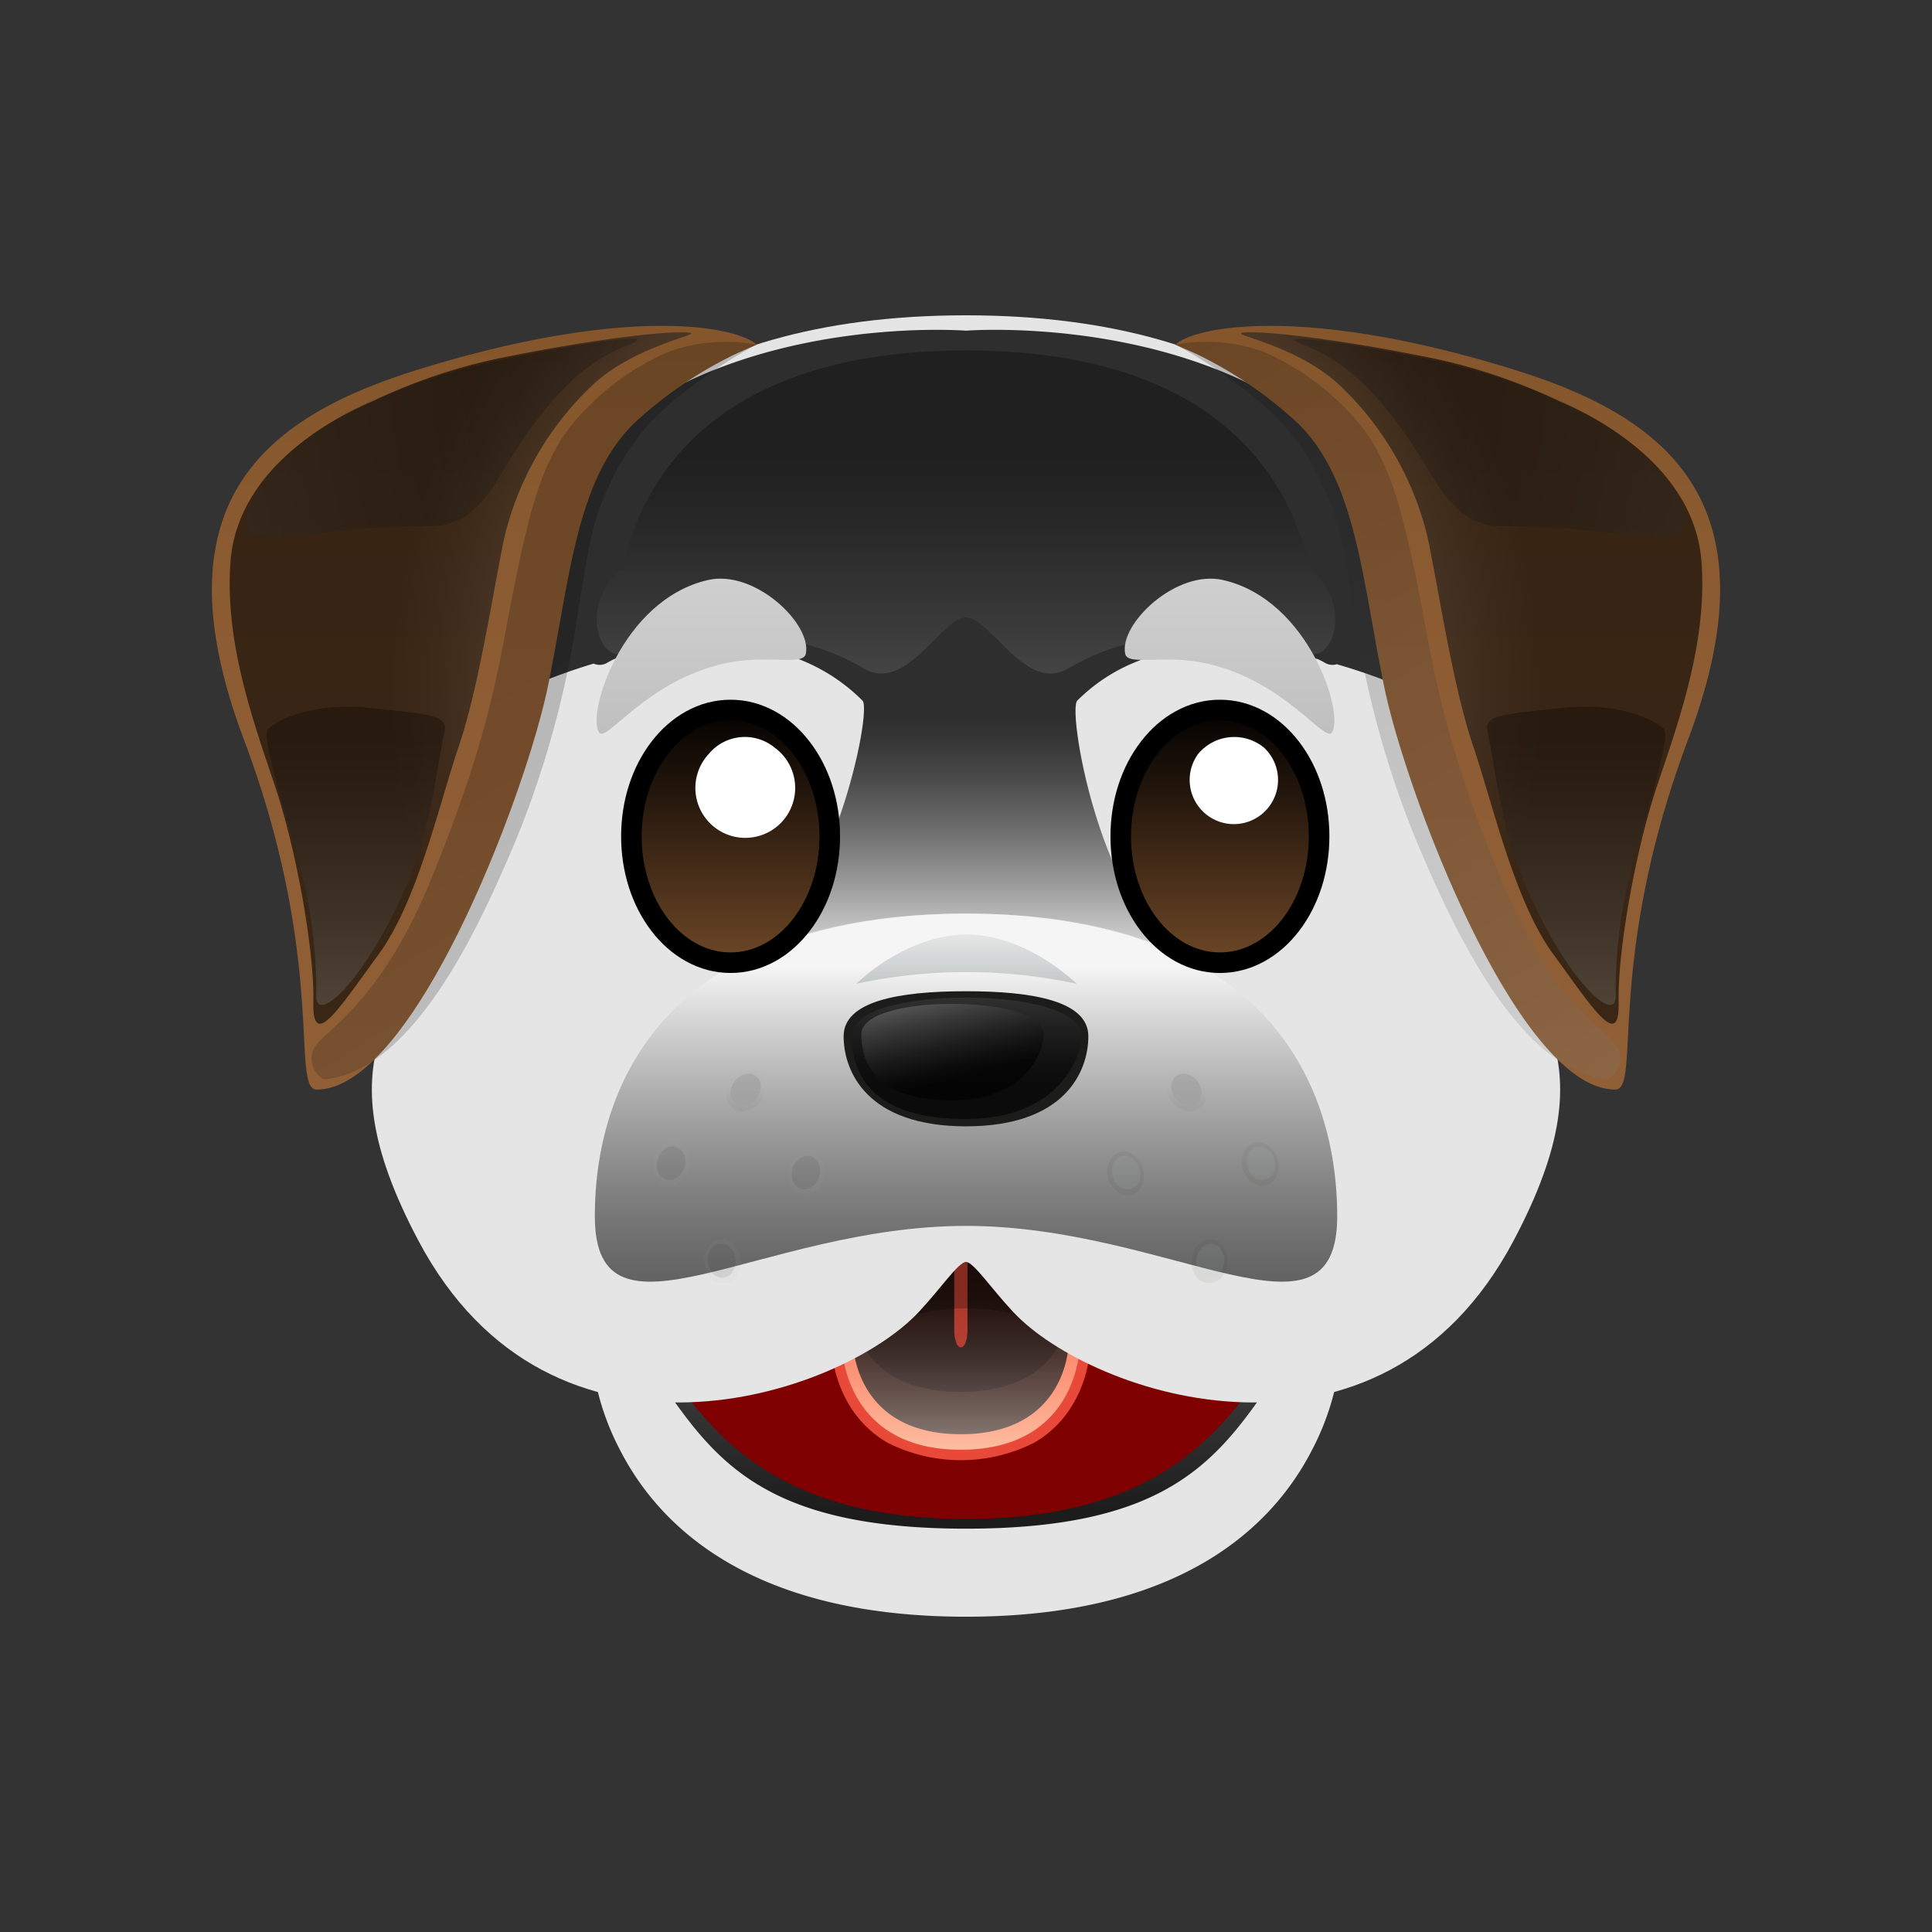 <svg xmlns="http://www.w3.org/2000/svg" xmlns:xlink="http://www.w3.org/1999/xlink" width="188" height="188" viewBox="0 0 188 188">
  <rect x="0" y="0" width="188" height="188" fill="#333333" stroke="none"/>
  <defs>
    <linearGradient id="linear-gradient" x1="0.5" y1="-0.126" x2="0.5" y2="0.94" gradientUnits="objectBoundingBox">
      <stop offset="0" stop-color="#636363"/>
      <stop offset="1" stop-color="#1c1c1c"/>
    </linearGradient>
    <linearGradient id="linear-gradient-2" x1="0.5" y1="1.035" x2="0.5" y2="-0.115" gradientUnits="objectBoundingBox">
      <stop offset="0" stop-color="#fdc4a7"/>
      <stop offset="0.052" stop-color="#fdb89b"/>
      <stop offset="0.232" stop-color="#fd967a"/>
      <stop offset="0.416" stop-color="#fd7c60"/>
      <stop offset="0.603" stop-color="#fd694d"/>
      <stop offset="0.795" stop-color="#fd5d42"/>
      <stop offset="1" stop-color="#fd5a3f"/>
    </linearGradient>
    <linearGradient id="linear-gradient-3" x1="0.5" y1="-0.532" x2="0.5" y2="1.109" gradientUnits="objectBoundingBox">
      <stop offset="0" stop-color="#fff"/>
      <stop offset="0.116" stop-color="#c7c7c7"/>
      <stop offset="0.276" stop-color="#818181"/>
      <stop offset="0.421" stop-color="#494949"/>
      <stop offset="0.545" stop-color="#212121"/>
      <stop offset="0.643" stop-color="#090909"/>
      <stop offset="0.702"/>
    </linearGradient>
    <linearGradient id="linear-gradient-4" x1="0.5" y1="1.574" x2="0.5" y2="-0.059" xlink:href="#linear-gradient-3"/>
    <linearGradient id="linear-gradient-5" x1="0.624" y1="1.792" x2="0.462" y2="0.194" xlink:href="#linear-gradient-3"/>
    <linearGradient id="linear-gradient-6" x1="0.5" y1="1.037" x2="0.5" y2="0.458" xlink:href="#linear-gradient-3"/>
    <linearGradient id="linear-gradient-7" x1="0.5" y1="1.161" x2="0.5" y2="-0.334" gradientUnits="objectBoundingBox">
      <stop offset="0" stop-color="#fff"/>
      <stop offset="0.078" stop-color="#c7c7c7"/>
      <stop offset="0.186" stop-color="#818181"/>
      <stop offset="0.284" stop-color="#494949"/>
      <stop offset="0.367" stop-color="#212121"/>
      <stop offset="0.433" stop-color="#090909"/>
      <stop offset="0.473"/>
      <stop offset="0.589" stop-color="#020202"/>
      <stop offset="0.66" stop-color="#0b0b0b"/>
      <stop offset="0.72" stop-color="#191919"/>
      <stop offset="0.773" stop-color="#2e2e2e"/>
      <stop offset="0.821" stop-color="#484848"/>
      <stop offset="0.867" stop-color="#696969"/>
      <stop offset="0.91" stop-color="#909090"/>
      <stop offset="0.951" stop-color="#bebebe"/>
      <stop offset="0.989" stop-color="#efefef"/>
      <stop offset="1" stop-color="#fff"/>
    </linearGradient>
    <linearGradient id="linear-gradient-9" x1="0.5" y1="0.118" x2="0.5" y2="1.232" xlink:href="#linear-gradient-3"/>
    <linearGradient id="linear-gradient-10" x1="0.5" y1="1.307" x2="0.5" y2="-0.648" gradientUnits="objectBoundingBox">
      <stop offset="0" stop-color="#916037"/>
      <stop offset="0.399" stop-color="#8e5d34"/>
      <stop offset="0.646" stop-color="#85562c"/>
      <stop offset="0.851" stop-color="#77491f"/>
      <stop offset="0.995" stop-color="#683c11"/>
    </linearGradient>
    <radialGradient id="radial-gradient" cx="0.508" cy="0.077" r="4.827" gradientTransform="translate(0.432) scale(0.137 1)" gradientUnits="objectBoundingBox">
      <stop offset="0"/>
      <stop offset="0.219" stop-color="#020202"/>
      <stop offset="0.355" stop-color="#0b0b0b"/>
      <stop offset="0.468" stop-color="#191919"/>
      <stop offset="0.569" stop-color="#2e2e2e"/>
      <stop offset="0.661" stop-color="#484848"/>
      <stop offset="0.747" stop-color="#696969"/>
      <stop offset="0.829" stop-color="#909090"/>
      <stop offset="0.907" stop-color="#bebebe"/>
      <stop offset="0.98" stop-color="#efefef"/>
      <stop offset="1" stop-color="#fff"/>
    </radialGradient>
    <radialGradient id="radial-gradient-2" cx="0.5" cy="0.5" r="0.832" gradientTransform="translate(0.265) scale(0.47 1)" gradientUnits="objectBoundingBox">
      <stop offset="0" stop-color="#fff"/>
      <stop offset="0.164" stop-color="#c7c7c7"/>
      <stop offset="0.393" stop-color="#818181"/>
      <stop offset="0.6" stop-color="#494949"/>
      <stop offset="0.776" stop-color="#212121"/>
      <stop offset="0.915" stop-color="#090909"/>
      <stop offset="1"/>
    </radialGradient>
    <linearGradient id="linear-gradient-11" x1="0.5" y1="1.459" x2="0.5" y2="-0.463" xlink:href="#linear-gradient-3"/>
    <linearGradient id="linear-gradient-12" x1="1.465" y1="1.512" x2="-0.329" y2="-0.133" xlink:href="#linear-gradient-3"/>
    <linearGradient id="linear-gradient-13" x1="0.5" y1="0.376" x2="0.5" y2="1.274" gradientUnits="objectBoundingBox">
      <stop offset="0" stop-color="#afaeb4"/>
      <stop offset="0.21" stop-color="#838387"/>
      <stop offset="0.46" stop-color="#575658"/>
      <stop offset="0.681" stop-color="#363637"/>
      <stop offset="0.864" stop-color="#232322"/>
      <stop offset="0.985" stop-color="#1c1c1b"/>
    </linearGradient>
    <linearGradient id="linear-gradient-14" x1="0.5" y1="1.196" x2="0.5" y2="0.173" gradientUnits="objectBoundingBox">
      <stop offset="0" stop-color="#c2c3ca"/>
      <stop offset="0.027" stop-color="#bbbcc3"/>
      <stop offset="0.277" stop-color="#838387"/>
      <stop offset="0.506" stop-color="#565658"/>
      <stop offset="0.708" stop-color="#363637"/>
      <stop offset="0.875" stop-color="#232322"/>
      <stop offset="0.985" stop-color="#1c1c1b"/>
    </linearGradient>
    <linearGradient id="linear-gradient-15" x1="-69.256" y1="185.261" x2="-69.256" y2="186.11" xlink:href="#linear-gradient-13"/>
    <linearGradient id="linear-gradient-16" x1="-89.843" y1="240.126" x2="-89.843" y2="239.16" xlink:href="#linear-gradient-14"/>
    <linearGradient id="linear-gradient-17" x1="-9.416" y1="100.046" x2="-9.416" y2="100.903" xlink:href="#linear-gradient-13"/>
    <linearGradient id="linear-gradient-18" x1="-12.314" y1="130.097" x2="-12.314" y2="129.121" xlink:href="#linear-gradient-14"/>
    <linearGradient id="linear-gradient-19" x1="-9.728" y1="101.095" x2="-9.728" y2="101.952" xlink:href="#linear-gradient-13"/>
    <linearGradient id="linear-gradient-20" x1="-12.716" y1="131.447" x2="-12.716" y2="130.471" xlink:href="#linear-gradient-14"/>
    <linearGradient id="linear-gradient-21" x1="-541.791" y1="0.376" x2="-541.791" y2="1.274" xlink:href="#linear-gradient-13"/>
    <linearGradient id="linear-gradient-22" x1="-699.994" y1="1.196" x2="-699.994" y2="0.173" xlink:href="#linear-gradient-14"/>
    <linearGradient id="linear-gradient-23" x1="-502.182" y1="-133.169" x2="-502.182" y2="-132.32" xlink:href="#linear-gradient-13"/>
    <linearGradient id="linear-gradient-24" x1="-650.748" y1="-171.489" x2="-650.748" y2="-172.455" xlink:href="#linear-gradient-14"/>
    <linearGradient id="linear-gradient-25" x1="-553.991" y1="-63.068" x2="-553.991" y2="-62.212" xlink:href="#linear-gradient-13"/>
    <linearGradient id="linear-gradient-26" x1="-716.704" y1="-80.927" x2="-716.704" y2="-81.903" xlink:href="#linear-gradient-14"/>
    <linearGradient id="linear-gradient-27" x1="-546.959" y1="-62.016" x2="-546.959" y2="-61.159" xlink:href="#linear-gradient-13"/>
    <linearGradient id="linear-gradient-28" x1="-707.562" y1="-79.561" x2="-707.562" y2="-80.537" xlink:href="#linear-gradient-14"/>
    <radialGradient id="radial-gradient-3" cx="0.446" cy="-0.192" r="1.371" gradientTransform="translate(-9.161) scale(0.552 1)" gradientUnits="objectBoundingBox">
      <stop offset="0" stop-color="#666665"/>
      <stop offset="0.119" stop-color="#595958"/>
      <stop offset="0.482" stop-color="#383837"/>
      <stop offset="0.784" stop-color="#232322"/>
      <stop offset="0.985" stop-color="#1c1c1b"/>
    </radialGradient>
    <linearGradient id="linear-gradient-29" x1="0.5" y1="-1.328" x2="0.5" y2="1.585" xlink:href="#linear-gradient-3"/>
    <linearGradient id="linear-gradient-30" x1="-0.018" y1="-0.613" x2="0.927" y2="1.272" xlink:href="#linear-gradient-3"/>
    <linearGradient id="linear-gradient-31" x1="0.5" y1="1.416" x2="0.5" y2="-0.174" xlink:href="#linear-gradient-3"/>
    <linearGradient id="linear-gradient-32" x1="0.5" y1="-0.646" x2="0.5" y2="3.057" gradientUnits="objectBoundingBox">
      <stop offset="0" stop-color="#f5f5f5" stop-opacity="0.6"/>
      <stop offset="0.296" stop-color="#cbcece" stop-opacity="0.741"/>
      <stop offset="1" stop-color="#7f8787"/>
    </linearGradient>
    <linearGradient id="linear-gradient-33" x1="0.5" y1="-3.016" x2="0.5" y2="1.386" gradientUnits="objectBoundingBox">
      <stop offset="0" stop-color="#e5e5e5"/>
      <stop offset="0.322" stop-color="#e1e1e1"/>
      <stop offset="0.584" stop-color="#d7d7d7"/>
      <stop offset="0.825" stop-color="#c6c6c6"/>
      <stop offset="1" stop-color="#b5b5b5"/>
    </linearGradient>
    <linearGradient id="linear-gradient-34" x1="0.5" y1="1.066" x2="0.5" y2="-0.038" gradientUnits="objectBoundingBox">
      <stop offset="0" stop-color="#754c29"/>
      <stop offset="0.67" stop-color="#23160c"/>
      <stop offset="1"/>
    </linearGradient>
    <clipPath id="clip-MixedColor_Dog_Normal">
      <rect width="188" height="188"/>
    </clipPath>
  </defs>
  <g id="MixedColor_Dog_Normal" clip-path="url(#clip-MixedColor_Dog_Normal)">
    <rect width="188" height="188" fill="rgba(255,255,255,0)"/>
    <g id="Group_14650" data-name="Group 14650" transform="translate(20.616 30.68)">
      <path id="Path_13933" data-name="Path 13933" d="M3471.47,525.313a25.192,25.192,0,0,1-2.827,10.209c-3.807,7.461-12.74,16.283-33.7,16.283s-29.9-8.822-33.7-16.283a25.2,25.2,0,0,1-2.828-10.209l36.427-4.116v-.022l.1.01.1-.01v.022Z" transform="translate(-3361.558 -425.165)" fill="#e5e5e5"/>
      <g id="Group_14713" data-name="Group 14713" transform="translate(28.297 84.048)">
        <path id="Path_13934" data-name="Path 13934" d="M3448.5,504.381c-9.6-.971-24.176-4.807-24.176-4.807s-14.579,3.836-24.186,4.807a24.355,24.355,0,0,1-15.87-3.627c14.479,11.485,10.722,26.265,40.056,26.265s25.568-14.78,40.053-26.265A24.388,24.388,0,0,1,3448.5,504.381Z" transform="translate(-3379.233 -492.994)" fill="url(#linear-gradient)"/>
        <path id="Path_13935" data-name="Path 13935" d="M3437.007,526.071c26.65,0,28.035-17.228,35.844-23.214a25.3,25.3,0,0,1-13.381,1.354c-8.86-1.378-22.463-4.638-22.463-4.638s-13.606,3.26-22.466,4.638a25.31,25.31,0,0,1-13.381-1.354C3408.969,508.843,3410.347,526.071,3437.007,526.071Z" transform="translate(-3391.919 -492.994)" fill="#7f0000"/>
        <path id="Path_13936" data-name="Path 13936" d="M3452.393,475.246c-1.855,3.918-7.32,7.81-12.865,8.712-7.382,1.2-29.89-4.47-29.89-4.47v-6.325h-.969v6.325s-22.51,5.666-29.892,4.47c-5.552-.9-11.014-4.793-12.864-8.712-.759-1.586-2.332-.766-1.7.766.907,2.2,3.965,7.391,14.021,8.946,9.1,1.408,30.921-4.867,30.921-4.867s21.811,6.275,30.911,4.867c10.056-1.555,13.114-6.742,14.027-8.946C3454.725,474.48,3453.147,473.66,3452.393,475.246Z" transform="translate(-3364.067 -473.163)"/>
      </g>
      <g id="Group_14714" data-name="Group 14714" transform="translate(60.314 80.692)">
        <path id="Path_13937" data-name="Path 13937" d="M3514.568,460.632a13.642,13.642,0,0,0-5.038-.8,21.6,21.6,0,0,0-2.587.148l-.056.008-.056.014a2.232,2.232,0,0,1-3.357,0l-.031-.008-.032-.006a21.957,21.957,0,0,0-3.572-.3,11.138,11.138,0,0,0-4.583.807,4.218,4.218,0,0,0-2.673,4.023v14.938a12.224,12.224,0,0,0,1.645,5.474,10.405,10.405,0,0,0,3.805,3.785,15.838,15.838,0,0,0,14.239,0,10.4,10.4,0,0,0,3.806-3.785,12.215,12.215,0,0,0,1.645-5.474V464.921A4.446,4.446,0,0,0,3514.568,460.632Z" transform="translate(-3492.583 -459.69)" fill="#e84939"/>
        <path id="Path_13938" data-name="Path 13938" d="M3510.146,464.057a2.212,2.212,0,0,1-3.851,0s-9.627-1.765-9.627,3.53v14.922s.161,9.948,11.552,9.948,11.552-9.948,11.552-9.948v-14.52C3519.772,462.773,3510.146,464.057,3510.146,464.057Z" transform="translate(-3495.65 -462.757)" fill="url(#linear-gradient-2)"/>
        <path id="Path_13939" data-name="Path 13939" d="M3513.208,467.4a2.189,2.189,0,0,1-3.492,0s-8.731-1.366-8.731,2.732v11.55s.146,7.7,10.477,7.7,10.477-7.7,10.477-7.7V470.445C3521.938,466.408,3513.208,467.4,3513.208,467.4Z" transform="translate(-3498.892 -465.317)" opacity="0.3" fill="url(#linear-gradient-3)" style="mix-blend-mode: screen;isolation: isolate"/>
        <path id="Path_13940" data-name="Path 13940" d="M3513.208,479.931a2.189,2.189,0,0,1-3.492,0s-8.731-1.366-8.731,2.733v11.55s.146,8.7,10.477,8.7,10.477-8.7,10.477-8.7V482.974C3521.938,478.937,3513.208,479.931,3513.208,479.931Z" transform="translate(-3498.892 -474.724)" opacity="0.8" fill="url(#linear-gradient-4)" style="mix-blend-mode: screen;isolation: isolate"/>
        <path id="Path_13941" data-name="Path 13941" d="M3541.113,465.838v-.005l-.017,0-.017,0v.005l-.628.1v16.588s.057,1.514.645,1.514.644-1.514.644-1.514V465.934Z" transform="translate(-3528.525 -464.302)" fill="#e84939" opacity="0.7"/>
      </g>
      <path id="Path_13942" data-name="Path 13942" d="M3471.47,485.428a25.192,25.192,0,0,1-2.827,10.209,70.367,70.367,0,0,1-12.793-1.911c-5.536-1.268-13.236-6.373-20.909-6.33-7.673-.042-15.374,5.062-20.909,6.33a70.159,70.159,0,0,1-12.793,1.911,25.2,25.2,0,0,1-2.828-10.209l36.427-10.075h0l.1.556h.1Z" transform="translate(-3361.558 -390.759)" opacity="0.24" fill="url(#linear-gradient-5)" style="mix-blend-mode: multiply;isolation: isolate"/>
      <path id="Path_13943" data-name="Path 13943" d="M3419.464,190.929c-.3-.578,9.361-55.068-48.631-55.136h-.09c-57.992.068-48.329,54.558-48.632,55.136-6.052,11.56-14.46,16.309-4.614,34.9,12.976,24.5,41.016,15.148,48.684,6.961,2.205-2.354,3.807-4.8,4.606-4.89.8.09,2.4,2.536,4.606,4.89,7.668,8.187,35.708,17.541,48.685-6.961C3433.925,207.238,3425.516,202.489,3419.464,190.929Z" transform="translate(-3297.404 -135.792)" fill="#e5e5e5"/>
      <path id="Path_13944" data-name="Path 13944" d="M3450.288,178.433c-1.372-39.518-44.83-37.03-47.023-36.879a.094.094,0,0,1-.051,0c-2.193-.151-45.651-2.639-47.023,36.879a58.174,58.174,0,0,1,10.811-4.48,1.462,1.462,0,0,0,1.222-.023,8.611,8.611,0,0,1,1.576-.736c7.65-1.839,16.928-2.077,23.368,4.363.983.983-3.042,20.437-11.232,24.96,2.244-1.116,9.552-4.235,21.186-4.235a.9.9,0,0,0,.12-.009.891.891,0,0,0,.119.009c11.635,0,18.942,3.119,21.186,4.235-8.191-4.522-11.465-23.977-10.481-24.96,6.361-6.361,15.752-5.951,23.379-4.051a6.554,6.554,0,0,1,.813.424,1.459,1.459,0,0,0,1.06.082A58.643,58.643,0,0,1,3450.288,178.433Z" transform="translate(-3329.855 -140.059)" opacity="0.8" fill="url(#linear-gradient-6)" style="mix-blend-mode: screen;isolation: isolate"/>
      <g id="Group_14715" data-name="Group 14715" transform="translate(51.34 62.459)">
        <path id="Path_13945" data-name="Path 13945" d="M3457.3,386.5c-.489.243-.739.392-.739.392C3456.807,386.769,3457.053,386.637,3457.3,386.5Z" transform="translate(-3456.559 -386.502)" opacity="0.6" fill="url(#linear-gradient-7)" style="mix-blend-mode: screen;isolation: isolate"/>
        <path id="Path_13946" data-name="Path 13946" d="M3630.563,386.5c.245.135.491.267.739.392C3631.3,386.894,3631.052,386.745,3630.563,386.5Z" transform="translate(-3587.214 -386.502)" opacity="0.6" fill="url(#linear-gradient-7)" style="mix-blend-mode: screen;isolation: isolate"/>
      </g>
      <path id="Path_13947" data-name="Path 13947" d="M3472.3,398.957c0,13.748-16.172.933-36.12.933s-36.119,12.815-36.119-.933,7.841-29.453,36.119-29.453S3472.3,385.208,3472.3,398.957Z" transform="translate(-3362.795 -311.28)" opacity="0.6" fill="url(#linear-gradient-9)" style="mix-blend-mode: screen;isolation: isolate"/>
      <g id="Group_14716" data-name="Group 14716" transform="translate(0 1.026)">
        <path id="Path_13948" data-name="Path 13948" d="M3301.453,142.645a40.208,40.208,0,0,0-9.9,6.762c-5.633,5.552-6.213,14.988-8.354,25.5s-13.066,39.32-22.513,39.32c-2.569,0,1.018-12.539-7.093-34.077-8.686-23.067,2.075-31.366,16.953-35.98,20.5-6.357,31.116-4.184,32.95-2.421C3303.492,141.744,3302.26,142.283,3301.453,142.645Zm44.825,0a40.208,40.208,0,0,1,9.9,6.762c5.632,5.552,6.213,14.988,8.355,25.5s13.065,39.32,22.513,39.32c2.568,0-1.019-12.539,7.092-34.077,8.686-23.067-2.075-31.366-16.953-35.98-20.5-6.357-31.115-4.184-32.95-2.421C3344.238,141.744,3345.471,142.283,3346.278,142.645Z" transform="translate(-3250.482 -139.909)" fill="url(#linear-gradient-10)"/>
        <path id="Path_13949" data-name="Path 13949" d="M3264.887,164.074s-3.439-1.16,2.615-7.329c4.894-4.988,11.242-6.919,16.086-8.476s22.658-4.67,17.469-2.71c-3.669,1.386-7.4,4.319-12.026,12.021-1.128,1.881-3.167,5.591-7.029,5.591C3272.1,163.172,3272.151,164.247,3264.887,164.074Zm138.129,0s3.439-1.16-2.615-7.329c-4.895-4.988-11.242-6.919-16.086-8.476s-22.658-4.67-17.469-2.71c3.669,1.386,7.4,4.319,12.026,12.021,1.128,1.881,3.166,5.591,7.029,5.591C3395.8,163.172,3395.751,164.247,3403.016,164.074Z" transform="translate(-3260.568 -143.68)" opacity="0.3" fill="url(#radial-gradient)" style="mix-blend-mode: screen;isolation: isolate"/>
        <path id="Path_13950" data-name="Path 13950" d="M3271.438,149.115a53.858,53.858,0,0,1,13.294-4.364c8.072-1.614,14.875-2.422,17.181-2.306s-4.958,1.038-9.34,5.3a30.027,30.027,0,0,0-8.41,14.709c-1.038,4.958-2.45,14.471-4.41,20.236s-4.015,15.1-7.82,20.288-6.458,9.455-6.342,4.612-1.614-14.644-3.69-20.871-4.949-13.974-4.373-21.93S3265.351,151.689,3271.438,149.115Zm115.322,0a53.859,53.859,0,0,0-13.293-4.364c-8.072-1.614-14.875-2.422-17.181-2.306s4.958,1.038,9.34,5.3a30.023,30.023,0,0,1,8.41,14.709c1.038,4.958,2.45,14.471,4.41,20.236s4.015,15.1,7.82,20.288,6.457,9.455,6.342,4.612,1.615-14.644,3.69-20.871,4.95-13.974,4.373-21.93S3392.848,151.689,3386.76,149.115Z" transform="translate(-3255.716 -141.805)" opacity="0.6" fill="url(#radial-gradient-2)" style="mix-blend-mode: screen;isolation: isolate"/>
        <path id="Path_13951" data-name="Path 13951" d="M3276.749,316.826a48.325,48.325,0,0,0-2.162-14.645c-2.508-8.734-2.989-10.89-2.47-11.409s3.891-2.594,9.686-1.989,7.715.708,7.437,2.162c-.883,4.611-1.531,9.85-3.356,14.284C3281.868,314.985,3276.724,319.791,3276.749,316.826Zm126.442,0a48.316,48.316,0,0,1,2.161-14.645c2.508-8.734,2.989-10.89,2.471-11.409s-3.892-2.594-9.686-1.989-7.715.708-7.437,2.162c.883,4.611,1.531,9.85,3.356,14.284C3398.071,314.985,3403.215,319.791,3403.191,316.826Z" transform="translate(-3266.586 -251.612)" opacity="0.3" fill="url(#linear-gradient-11)" style="mix-blend-mode: screen;isolation: isolate"/>
        <path id="Path_13952" data-name="Path 13952" d="M3324.768,151.919a22.042,22.042,0,0,0-6.083,7.9c-1.725,3.5-2.037,5.6-3.162,12.435a94.1,94.1,0,0,1-6.265,22.87c-2.556,5.86-9.187,21.986-18.495,22.788a2.283,2.283,0,0,1-1.124-2.508c.173-1.989,6.109-3.5,11.675-17.209,5.967-14.7,6.486-20.928,8.042-28.538s2.854-12.885,6.659-16.69a24.732,24.732,0,0,1,8.389-5.887h0l.022-.008c.044-.016.087-.033.131-.048a16.466,16.466,0,0,1,8.314-.606A48.146,48.146,0,0,0,3324.768,151.919Zm56.977,0a22.048,22.048,0,0,1,6.083,7.9c1.725,3.5,2.037,5.6,3.161,12.435a94.094,94.094,0,0,0,6.265,22.87c2.556,5.86,9.186,21.986,18.494,22.788a2.283,2.283,0,0,0,1.124-2.508c-.173-1.989-6.109-3.5-11.674-17.209-5.968-14.7-6.486-20.928-8.042-28.538s-2.854-12.885-6.659-16.69a24.73,24.73,0,0,0-8.389-5.887h0l-.022-.008c-.044-.016-.087-.033-.131-.048a16.465,16.465,0,0,0-8.314-.606A48.146,48.146,0,0,1,3381.745,151.919Z" transform="translate(-3279.873 -144.591)" opacity="0.2" fill="url(#linear-gradient-12)" style="mix-blend-mode: multiply;isolation: isolate"/>
      </g>
      <g id="Group_14729" data-name="Group 14729" transform="translate(42.955 73.424)">
        <g id="Group_14722" data-name="Group 14722" opacity="0.3">
          <g id="Group_14721" data-name="Group 14721">
            <g id="Group_14717" data-name="Group 14717" transform="translate(7.116)">
              <path id="Path_13953" data-name="Path 13953" d="M3451.525,432.406a1.611,1.611,0,0,0,1.481,2.151,2.4,2.4,0,0,0,2.245-2.4,1.545,1.545,0,0,0-1.744-1.633A2.472,2.472,0,0,0,3451.525,432.406Z" transform="translate(-3451.465 -430.518)" opacity="0.2" fill="url(#linear-gradient-13)"/>
              <path id="Path_13954" data-name="Path 13954" d="M3453.13,433.5a1.235,1.235,0,0,0,1.175,1.617,1.87,1.87,0,0,0,1.719-1.806A1.2,1.2,0,0,0,3454.69,432,1.913,1.913,0,0,0,3453.13,433.5Z" transform="translate(-3452.687 -431.627)" opacity="0.3" fill="url(#linear-gradient-14)"/>
            </g>
            <g id="Group_14718" data-name="Group 14718" transform="translate(4.972 16.489)">
              <path id="Path_13955" data-name="Path 13955" d="M3443.179,499.984a1.611,1.611,0,0,0,2.547.581,2.4,2.4,0,0,0,.031-3.283,1.546,1.546,0,0,0-2.389-.021A2.473,2.473,0,0,0,3443.179,499.984Z" transform="translate(-3442.86 -496.706)" opacity="0.2" fill="url(#linear-gradient-15)"/>
              <path id="Path_13956" data-name="Path 13956" d="M3444.417,501.006a1.234,1.234,0,0,0,1.959.4,1.87,1.87,0,0,0,.042-2.493,1.2,1.2,0,0,0-1.865-.059A1.914,1.914,0,0,0,3444.417,501.006Z" transform="translate(-3443.828 -498.001)" opacity="0.3" fill="url(#linear-gradient-16)"/>
            </g>
            <g id="Group_14719" data-name="Group 14719" transform="translate(0 7.048)">
              <path id="Path_13957" data-name="Path 13957" d="M3422.919,461.43a1.611,1.611,0,0,0,2.13,1.512,2.4,2.4,0,0,0,1.286-3.021,1.546,1.546,0,0,0-2.2-.934A2.473,2.473,0,0,0,3422.919,461.43Z" transform="translate(-3422.902 -458.809)" opacity="0.2" fill="url(#linear-gradient-17)"/>
              <path id="Path_13958" data-name="Path 13958" d="M3424.333,462.49a1.235,1.235,0,0,0,1.659,1.115,1.872,1.872,0,0,0,.993-2.287,1.2,1.2,0,0,0-1.7-.768A1.912,1.912,0,0,0,3424.333,462.49Z" transform="translate(-3423.962 -460.017)" opacity="0.3" fill="url(#linear-gradient-18)"/>
            </g>
            <g id="Group_14720" data-name="Group 14720" transform="translate(13.118 7.959)">
              <path id="Path_13959" data-name="Path 13959" d="M3475.573,465.086a1.611,1.611,0,0,0,2.13,1.511,2.4,2.4,0,0,0,1.285-3.021,1.546,1.546,0,0,0-2.2-.933A2.472,2.472,0,0,0,3475.573,465.086Z" transform="translate(-3475.556 -462.466)" opacity="0.2" fill="url(#linear-gradient-19)"/>
              <path id="Path_13960" data-name="Path 13960" d="M3476.987,466.146a1.235,1.235,0,0,0,1.659,1.116,1.87,1.87,0,0,0,.993-2.287,1.2,1.2,0,0,0-1.7-.769A1.913,1.913,0,0,0,3476.987,466.146Z" transform="translate(-3476.616 -463.674)" opacity="0.3" fill="url(#linear-gradient-20)"/>
            </g>
          </g>
        </g>
        <g id="Group_14728" data-name="Group 14728" transform="translate(44.168)" opacity="0.3">
          <g id="Group_14727" data-name="Group 14727">
            <g id="Group_14723" data-name="Group 14723" transform="translate(5.788)">
              <path id="Path_13961" data-name="Path 13961" d="M3627.15,432.406a1.611,1.611,0,0,1-1.481,2.151,2.406,2.406,0,0,1-2.245-2.4,1.546,1.546,0,0,1,1.744-1.633A2.472,2.472,0,0,1,3627.15,432.406Z" transform="translate(-3623.424 -430.518)" opacity="0.2" fill="url(#linear-gradient-21)"/>
              <path id="Path_13962" data-name="Path 13962" d="M3628.122,433.5a1.234,1.234,0,0,1-1.174,1.617,1.871,1.871,0,0,1-1.719-1.806,1.2,1.2,0,0,1,1.333-1.306A1.913,1.913,0,0,1,3628.122,433.5Z" transform="translate(-3624.779 -431.627)" opacity="0.3" fill="url(#linear-gradient-22)"/>
            </g>
            <g id="Group_14724" data-name="Group 14724" transform="translate(8.19 16.489)">
              <path id="Path_13963" data-name="Path 13963" d="M3636.275,499.984a1.611,1.611,0,0,1-2.547.581,2.406,2.406,0,0,1-.031-3.283,1.546,1.546,0,0,1,2.389-.021A2.473,2.473,0,0,1,3636.275,499.984Z" transform="translate(-3633.066 -496.706)" opacity="0.2" fill="url(#linear-gradient-23)"/>
              <path id="Path_13964" data-name="Path 13964" d="M3637.462,501.006a1.234,1.234,0,0,1-1.959.4,1.871,1.871,0,0,1-.042-2.493,1.2,1.2,0,0,1,1.865-.059A1.912,1.912,0,0,1,3637.462,501.006Z" transform="translate(-3634.523 -498.001)" opacity="0.3" fill="url(#linear-gradient-24)"/>
            </g>
            <g id="Group_14725" data-name="Group 14725" transform="translate(13.118 7.048)">
              <path id="Path_13965" data-name="Path 13965" d="M3656.4,461.43a1.611,1.611,0,0,1-2.13,1.512,2.4,2.4,0,0,1-1.285-3.021,1.546,1.546,0,0,1,2.2-.934A2.472,2.472,0,0,1,3656.4,461.43Z" transform="translate(-3652.846 -458.809)" opacity="0.2" fill="url(#linear-gradient-25)"/>
              <path id="Path_13966" data-name="Path 13966" d="M3657.429,462.49a1.235,1.235,0,0,1-1.659,1.115,1.871,1.871,0,0,1-.993-2.287,1.2,1.2,0,0,1,1.7-.768A1.912,1.912,0,0,1,3657.429,462.49Z" transform="translate(-3654.227 -460.017)" opacity="0.3" fill="url(#linear-gradient-26)"/>
            </g>
            <g id="Group_14726" data-name="Group 14726" transform="translate(0 7.959)">
              <path id="Path_13967" data-name="Path 13967" d="M3603.747,465.086a1.611,1.611,0,0,1-2.13,1.511,2.4,2.4,0,0,1-1.285-3.021,1.546,1.546,0,0,1,2.2-.933A2.471,2.471,0,0,1,3603.747,465.086Z" transform="translate(-3600.192 -462.466)" opacity="0.2" fill="url(#linear-gradient-27)"/>
              <path id="Path_13968" data-name="Path 13968" d="M3604.775,466.146a1.235,1.235,0,0,1-1.659,1.116,1.871,1.871,0,0,1-.993-2.287,1.2,1.2,0,0,1,1.7-.769A1.913,1.913,0,0,1,3604.775,466.146Z" transform="translate(-3601.573 -463.674)" opacity="0.3" fill="url(#linear-gradient-28)"/>
            </g>
          </g>
        </g>
      </g>
      <g id="Group_14730" data-name="Group 14730" transform="translate(61.478 65.776)">
        <path id="Path_13969" data-name="Path 13969" d="M3521.065,404.2c0,3.407-2.248,8.764-11.906,8.764s-11.906-5.357-11.906-8.764,5.33-4.382,11.906-4.382S3521.065,400.794,3521.065,404.2Z" transform="translate(-3497.254 -399.819)" fill="url(#radial-gradient-3)"/>
        <path id="Path_13970" data-name="Path 13970" d="M3522.74,405.989c0,2.426-2.487,8.118-11.215,8.118s-11.121-3.956-11.121-8.118c0-2.426,5.178-3.7,11.121-3.7S3522.74,403.563,3522.74,405.989Z" transform="translate(-3499.62 -401.671)" opacity="0.6" fill="url(#linear-gradient-29)" style="mix-blend-mode: screen;isolation: isolate"/>
        <path id="Path_13971" data-name="Path 13971" d="M3521.919,407.694c0,1.928-1.976,6.45-8.911,6.45s-8.836-3.143-8.836-6.45c0-1.927,4.115-2.943,8.836-2.943S3521.919,405.767,3521.919,407.694Z" transform="translate(-3502.448 -403.522)" opacity="0.6" fill="url(#linear-gradient-30)" style="mix-blend-mode: screen;isolation: isolate"/>
      </g>
      <path id="Path_13972" data-name="Path 13972" d="M3470.177,170.7c-2.5-10.977-11.454-21.167-33.457-21.167s-30.954,10.191-33.457,21.167c-4.405,3.852-2.066,9.35.258,8.253,0,0,2.759-1.855,8.63-1.855s10.471.92,14.614,3.375,7.563-4.957,9.955-4.957c2.41,0,5.812,7.413,9.955,4.957s8.743-3.375,14.613-3.375,8.63,1.855,8.63,1.855C3472.243,180.052,3474.582,174.554,3470.177,170.7Z" transform="translate(-3363.336 -146.111)" opacity="0.3" fill="url(#linear-gradient-31)" style="mix-blend-mode: screen;isolation: isolate"/>
      <path id="Path_13973" data-name="Path 13973" d="M3512.916,377.671c-5.93,0-10.718,4.792-10.718,4.792a51.145,51.145,0,0,1,21.442,0S3518.852,377.671,3512.916,377.671Z" transform="translate(-3439.489 -317.412)" fill="url(#linear-gradient-32)"/>
      <path id="Path_13974" data-name="Path 13974" d="M3472.292,253.646c-.735.952-4.6-5.036-12.159-6.728-4.241-.946-7.682.289-7.94-.952-.6-2.886,4.966-8.237,9.55-7.167C3470.161,240.754,3473.576,251.978,3472.292,253.646Zm-71.272,0c.735.952,4.6-5.036,12.159-6.728,4.24-.946,7.682.289,7.94-.952.6-2.886-4.966-8.237-9.551-7.167C3403.151,240.754,3399.736,251.978,3401.02,253.646Z" transform="translate(-3363.32 -213.033)" fill="url(#linear-gradient-33)"/>
      <g id="Path_13975" data-name="Path 13975" transform="translate(-3376.54 -254.571)" stroke-miterlimit="10" fill="url(#linear-gradient-34)">
        <path d="M 3474.632 317.57 C 3472.003 317.57 3469.549 316.256 3467.721 313.87 C 3465.954 311.564 3464.981 308.511 3464.981 305.274 C 3464.981 302.04 3465.954 298.988 3467.721 296.681 C 3469.549 294.294 3472.003 292.98 3474.632 292.98 C 3477.26 292.98 3479.715 294.294 3481.543 296.681 C 3483.311 298.988 3484.285 302.04 3484.285 305.274 C 3484.285 308.511 3483.311 311.564 3481.543 313.871 C 3479.716 316.256 3477.261 317.57 3474.632 317.57 Z M 3427.015 317.57 C 3424.386 317.57 3421.932 316.256 3420.104 313.87 C 3418.337 311.564 3417.364 308.511 3417.364 305.274 C 3417.364 302.04 3418.337 298.988 3420.104 296.681 C 3421.932 294.294 3424.386 292.98 3427.015 292.98 C 3429.644 292.98 3432.098 294.294 3433.927 296.681 C 3435.694 298.988 3436.668 302.04 3436.668 305.274 C 3436.668 308.511 3435.694 311.564 3433.927 313.871 C 3432.099 316.256 3429.644 317.57 3427.015 317.57 Z" stroke="none"/>
        <path d="M 3427.015 293.98 C 3422.238 293.98 3418.364 299.039 3418.364 305.274 C 3418.364 311.515 3422.238 316.57 3427.015 316.57 C 3431.792 316.57 3435.668 311.515 3435.668 305.274 C 3435.668 299.039 3431.792 293.98 3427.015 293.98 M 3474.632 293.98 C 3469.854 293.98 3465.981 299.039 3465.981 305.274 C 3465.981 311.515 3469.854 316.57 3474.632 316.57 C 3479.409 316.57 3483.285 311.515 3483.285 305.274 C 3483.285 299.039 3479.409 293.98 3474.632 293.98 M 3427.015 291.98 C 3428.525 291.98 3429.983 292.363 3431.349 293.117 C 3432.623 293.82 3433.757 294.815 3434.72 296.073 C 3436.621 298.553 3437.668 301.821 3437.668 305.274 C 3437.668 308.729 3436.621 311.998 3434.72 314.479 C 3433.757 315.736 3432.623 316.731 3431.349 317.434 C 3429.983 318.188 3428.525 318.57 3427.015 318.57 C 3425.505 318.57 3424.047 318.188 3422.681 317.434 C 3421.408 316.73 3420.274 315.736 3419.31 314.479 C 3417.411 311.998 3416.364 308.729 3416.364 305.274 C 3416.364 301.821 3417.41 298.553 3419.31 296.073 C 3420.274 294.815 3421.408 293.82 3422.681 293.117 C 3424.047 292.363 3425.505 291.98 3427.015 291.98 Z M 3474.632 291.98 C 3476.142 291.98 3477.6 292.363 3478.966 293.117 C 3480.24 293.82 3481.374 294.815 3482.337 296.073 C 3484.238 298.553 3485.285 301.821 3485.285 305.274 C 3485.285 308.729 3484.238 311.998 3482.337 314.479 C 3481.374 315.736 3480.239 316.731 3478.966 317.434 C 3477.6 318.188 3476.142 318.57 3474.632 318.57 C 3473.122 318.57 3471.664 318.188 3470.298 317.434 C 3469.025 316.73 3467.891 315.736 3466.927 314.478 C 3465.027 311.998 3463.981 308.729 3463.981 305.274 C 3463.981 301.821 3465.027 298.553 3466.927 296.073 C 3467.891 294.815 3469.024 293.82 3470.298 293.117 C 3471.664 292.363 3473.122 291.98 3474.632 291.98 Z" stroke="none" fill="#000"/>
      </g>
      <path id="Path_13976" data-name="Path 13976" d="M3496.383,301.595a4.3,4.3,0,1,1-6.405.607A4.572,4.572,0,0,1,3496.383,301.595Zm-54.022.607a4.856,4.856,0,1,0,6.405-.607A4.567,4.567,0,0,0,3442.361,302.2Z" transform="translate(-3394.001 -259.525)" fill="#fff"/>
    </g>
  </g>
</svg>
